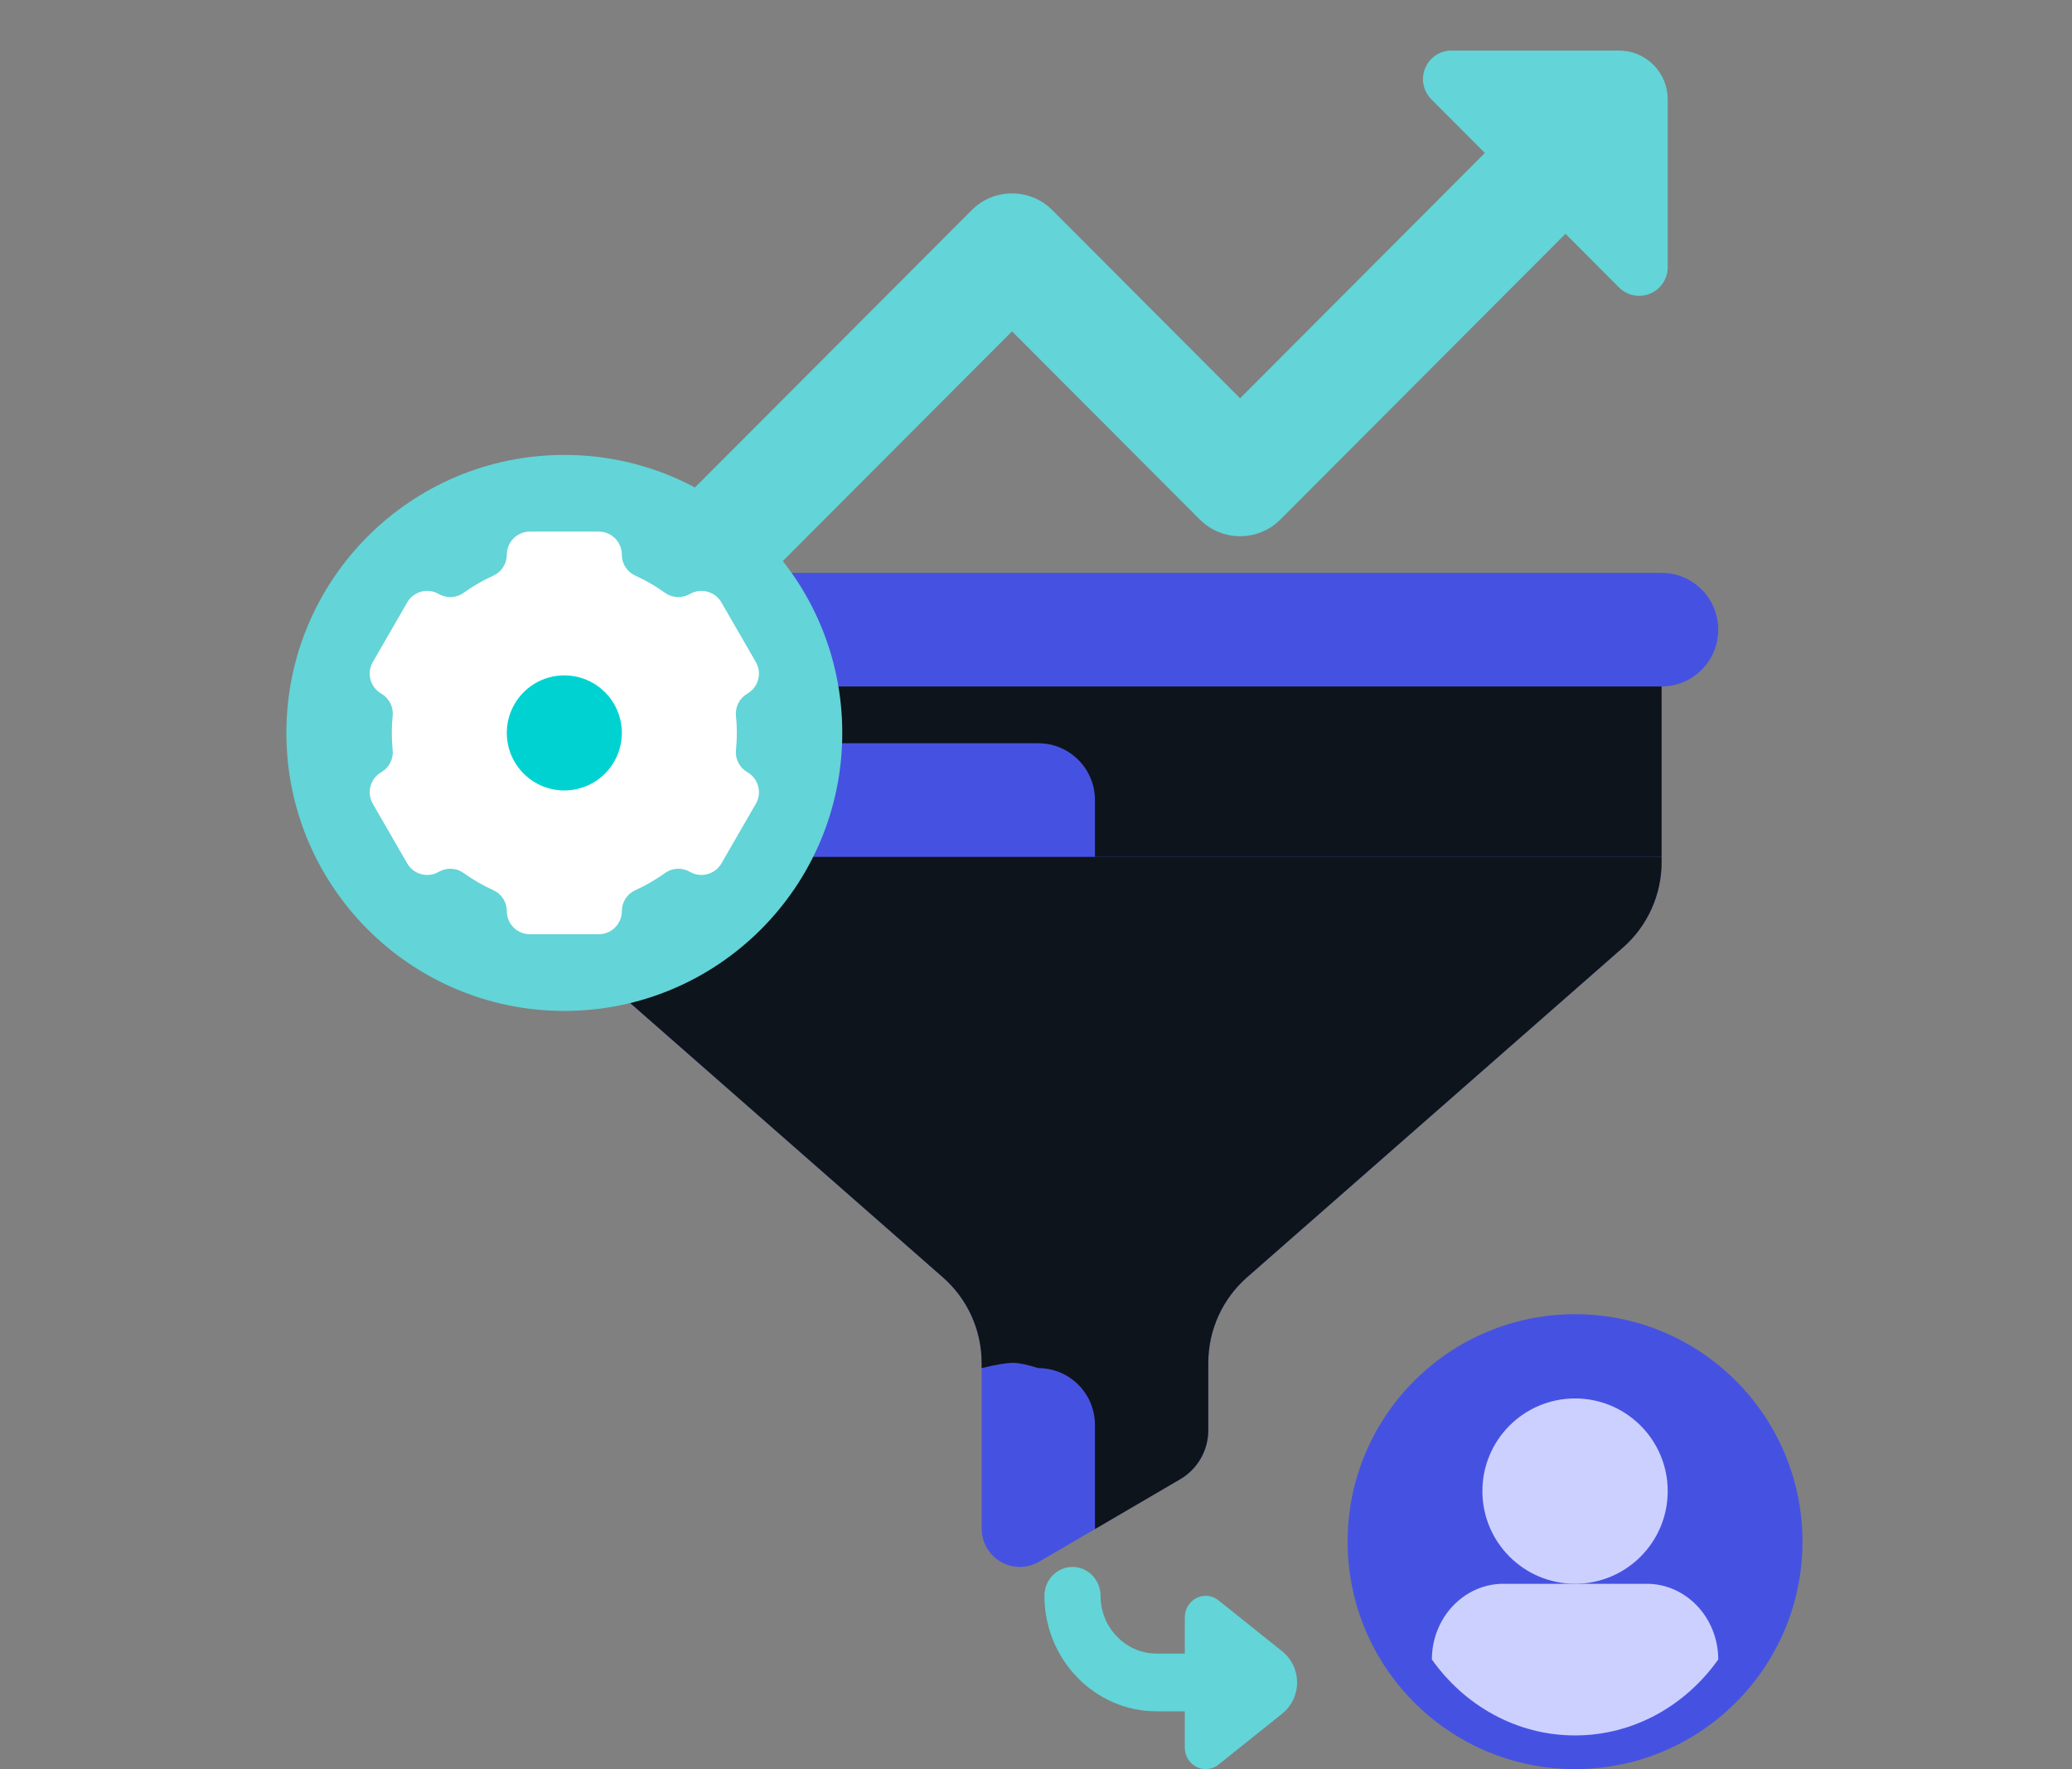 <?xml version="1.0" encoding="UTF-8"?>
<svg width="123px" height="105px" viewBox="0 0 123 105" version="1.1" xmlns="http://www.w3.org/2000/svg" xmlns:xlink="http://www.w3.org/1999/xlink">
    <rect x="0" y="0" width="123" height="105" fill="#808080" stroke="none"/>
    <title>KAZANCASINO-High-Conversion</title>
    <g id="KAZANCASINO-High-Conversion" stroke="none" stroke-width="1" fill="none" fill-rule="evenodd">
        <g transform="translate(17, 3)" fill-rule="nonzero">
            <path d="M81.154,0.848 C80.612,0.305 79.877,0 79.111,0 L69.162,0 C68.714,0 68.283,0.179 67.966,0.497 C67.305,1.159 67.305,2.232 67.966,2.894 L71.145,6.08 L56.615,20.639 L45.47,9.472 C44.148,8.147 42.005,8.147 40.684,9.472 L16.991,33.211 C15.67,34.535 15.67,36.682 16.991,38.007 C17.652,38.669 18.519,39 19.385,39 C20.251,39 21.117,38.669 21.778,38.007 L43.077,16.666 L54.222,27.833 C55.544,29.157 57.687,29.157 59.009,27.833 L75.932,10.876 L79.111,14.062 C79.772,14.724 80.844,14.724 81.504,14.062 C81.822,13.744 82,13.313 82,12.863 L82,2.895 C82,2.127 81.696,1.391 81.154,0.848 Z" id="Path" fill="#63D4D7"></path>
            <path d="M59.123,95.013 L55.336,91.983 C55.118,91.809 54.85,91.714 54.574,91.714 C53.889,91.714 53.333,92.286 53.333,92.991 L53.333,95.143 L51.667,95.143 C49.829,95.143 48.333,93.605 48.333,91.714 C48.333,90.768 47.587,90 46.667,90 C45.746,90 45,90.768 45,91.714 C45,95.495 47.991,98.571 51.667,98.571 L53.333,98.571 L53.333,100.724 C53.333,101.429 53.889,102 54.574,102 C54.85,102 55.118,101.906 55.336,101.731 L59.123,98.702 C59.676,98.259 60,97.578 60,96.857 C60,96.136 59.676,95.456 59.123,95.013 Z" id="Path" fill="#63D4D7"></path>
            <g id="Group" transform="translate(11, 31)">
                <path d="M70.636,6.743 L3.364,6.743 C1.506,6.743 0,5.233 0,3.371 C0,1.509 1.506,0 3.364,0 L70.636,0 C72.494,0 74,1.509 74,3.371 C74,5.233 72.494,6.743 70.636,6.743 Z" id="Path" fill="#4552E1"></path>
                <path d="M3.364,17.169 C3.364,19.113 4.201,20.963 5.661,22.243 L27.976,41.814 C29.435,43.094 30.273,44.944 30.273,46.888 L30.273,56.725 C30.273,57.981 31.289,59 32.543,59 C32.944,59 33.339,58.893 33.686,58.69 L42.059,53.795 C43.092,53.19 43.728,52.082 43.728,50.882 L43.728,46.888 C43.728,44.944 44.565,43.094 46.025,41.814 L68.34,22.243 C69.799,20.963 70.637,19.113 70.637,17.169 L70.637,6.743 L3.364,6.743 L3.364,17.169 Z" id="Path" fill="#4552E1"></path>
                <path d="M3.364,17.169 C3.364,19.113 4.201,20.963 5.661,22.243 L27.975,41.814 C29.435,43.094 30.273,44.944 30.273,46.888 L30.273,47.2 C31.108,46.992 31.736,46.888 32.157,46.888 C32.483,46.888 32.976,46.992 33.636,47.2 C35.494,47.2 37,48.709 37,50.571 L37,56.752 L42.058,53.795 C43.092,53.19 43.727,52.081 43.727,50.882 L43.727,46.888 C43.727,44.944 44.565,43.094 46.025,41.813 L68.339,22.243 C69.799,20.963 70.636,19.113 70.636,17.169 L70.636,16.857 L3.364,16.857 L3.364,17.169 Z" id="Path" fill="#0E141B"></path>
                <path d="M3.364,6.743 L3.364,10.114 L33.636,10.114 C35.494,10.114 37,11.624 37,13.486 L37,16.857 L70.636,16.857 L70.636,6.743 L3.364,6.743 Z" id="Path" fill="#0E141B"></path>
            </g>
            <circle id="Oval" fill="#4552E1" cx="76.5" cy="88.5" r="13.5"></circle>
            <circle id="Oval" fill="#CCD0FF" cx="76.5" cy="85.5" r="5.5"></circle>
            <path d="M80.75,91 L72.25,91 C69.905,91 68.004,93.011 68,95.493 C69.94,98.228 73.028,100 76.5,100 C79.972,100 83.06,98.228 85,95.493 C84.996,93.011 83.095,91 80.75,91 Z" id="Path" fill="#CCD0FF"></path>
            <g id="Group" transform="translate(0, 24)">
                <circle id="Oval" fill="#63D4D7" cx="16.5" cy="16.5" r="16.5"></circle>
                <path d="M26.741,16.5 C26.741,16.156 26.724,15.817 26.69,15.482 C26.636,14.949 26.903,14.435 27.367,14.168 L27.368,14.167 C28.024,13.789 28.248,12.951 27.87,12.296 L25.826,8.755 C25.447,8.1 24.61,7.876 23.955,8.254 L23.953,8.255 C23.489,8.523 22.91,8.498 22.476,8.185 C21.926,7.788 21.334,7.445 20.709,7.163 C20.223,6.943 19.914,6.455 19.914,5.921 C19.914,5.165 19.301,4.551 18.544,4.551 L14.456,4.551 C13.699,4.551 13.086,5.165 13.086,5.921 C13.086,6.455 12.777,6.943 12.291,7.163 C11.666,7.445 11.074,7.788 10.524,8.185 C10.09,8.498 9.511,8.523 9.047,8.255 L9.045,8.254 C8.39,7.876 7.553,8.1 7.174,8.755 L5.13,12.296 C4.752,12.951 4.976,13.789 5.632,14.167 L5.633,14.168 C6.097,14.435 6.364,14.949 6.31,15.482 C6.276,15.817 6.259,16.156 6.259,16.5 C6.259,16.844 6.276,17.183 6.31,17.518 C6.364,18.051 6.097,18.565 5.633,18.832 L5.632,18.833 C4.976,19.211 4.752,20.049 5.13,20.704 L7.174,24.245 C7.553,24.9 8.39,25.124 9.045,24.746 L9.047,24.745 C9.511,24.477 10.09,24.502 10.524,24.815 C11.074,25.212 11.666,25.555 12.291,25.837 C12.777,26.057 13.086,26.545 13.086,27.079 C13.086,27.835 13.699,28.449 14.456,28.449 L18.544,28.449 C19.301,28.449 19.914,27.835 19.914,27.079 C19.914,26.545 20.223,26.057 20.709,25.837 C21.334,25.555 21.926,25.212 22.476,24.815 C22.91,24.502 23.489,24.477 23.953,24.745 L23.955,24.746 C24.61,25.124 25.447,24.9 25.826,24.245 L27.87,20.704 C28.248,20.049 28.024,19.211 27.368,18.833 L27.367,18.832 C26.903,18.565 26.636,18.051 26.69,17.518 C26.724,17.183 26.741,16.844 26.741,16.5 Z" id="Path" fill="#FFFFFF"></path>
                <circle id="Oval" fill="#00D2D2" cx="16.5" cy="16.5" r="3.414"></circle>
            </g>
        </g>
    </g>
</svg>